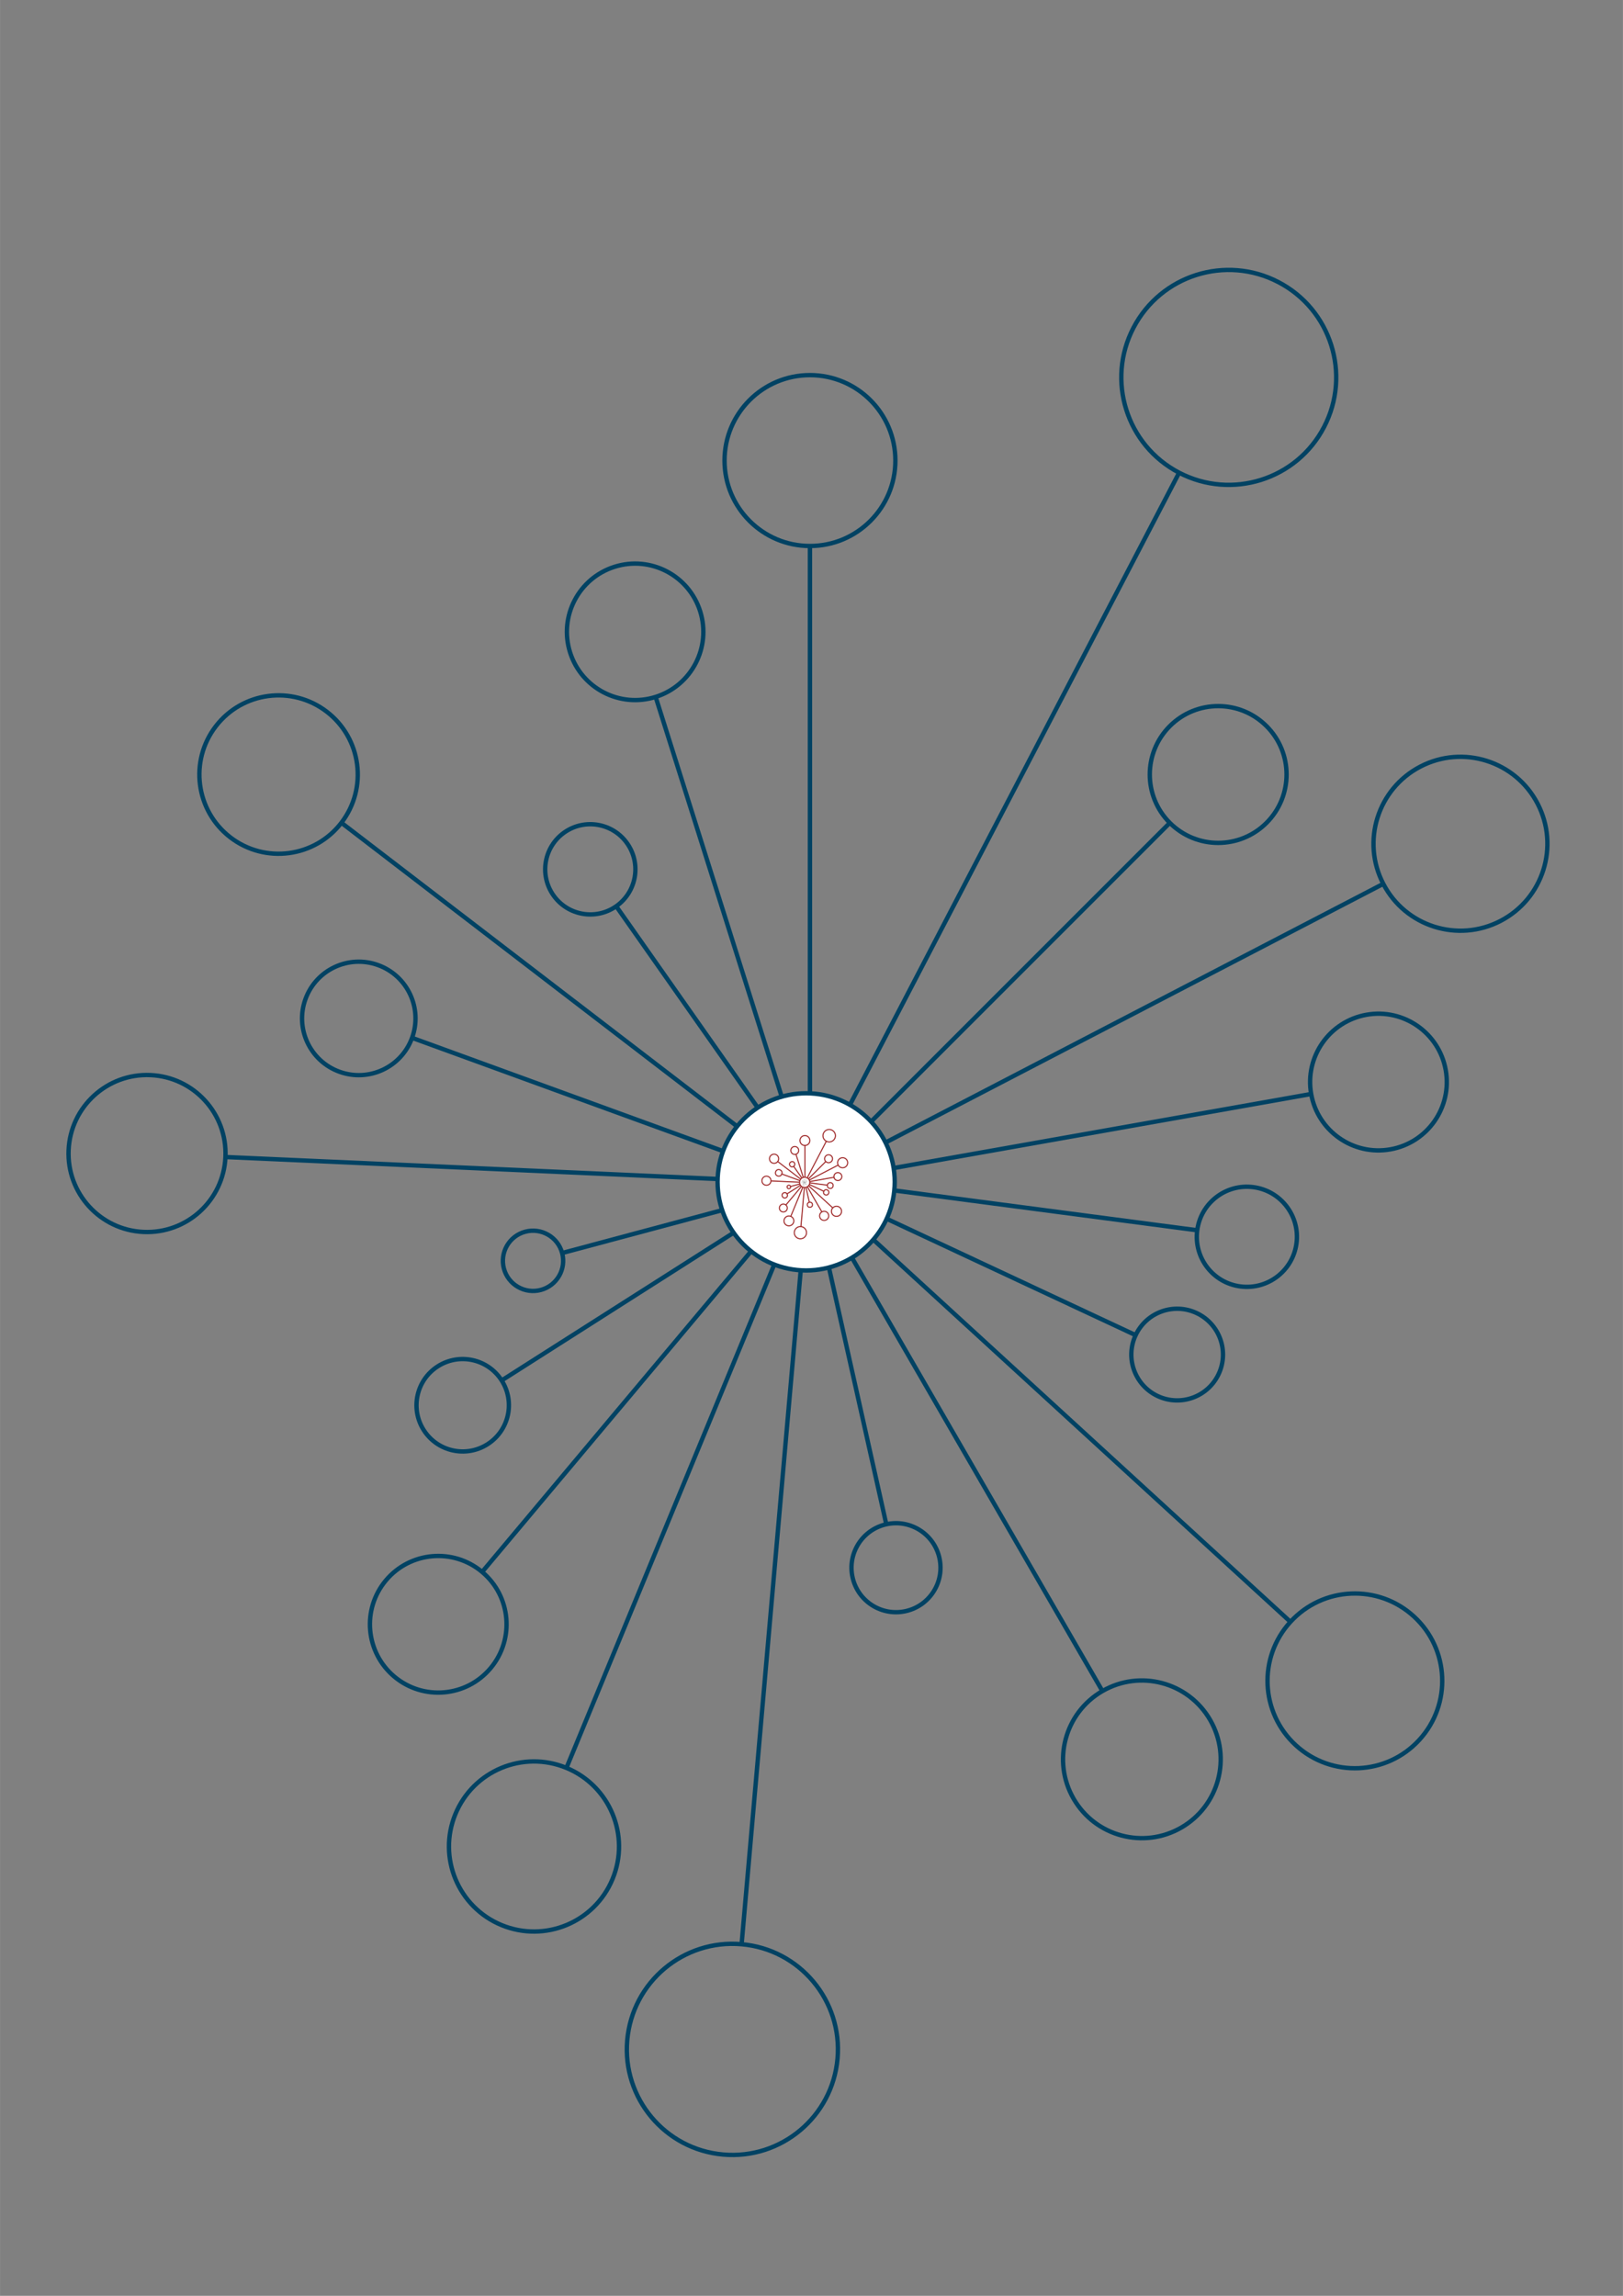 <?xml version="1.0" encoding="UTF-8"?>
<svg width="210mm" height="297mm" version="1.1" viewBox="0 0 744.09 1052.4" xmlns="http://www.w3.org/2000/svg">
<rect x="0" y="0" width="744.09" height="1052.4" fill="#808080" stroke="none"/>
<g transform="translate(-328.5 461.58)" stroke-linecap="round" stroke-linejoin="round">
<g stroke="#014263">
<g transform="matrix(.537 0 0 .537 323.64 -200.77)" fill="none" stroke-width="3.727">
<circle cx="700.55" cy="-92.535" r="72.93"/>
<path d="m700.55-18.43v487.3" color="#000000"/>
</g>
<g transform="matrix(.409 -.129 .129 .409 345.09 -43.726)" fill="none" stroke-width="4.658">
<circle cx="700.55" cy="-92.535" r="72.93"/>
<path d="m700.55-18.43v487.3" color="#000000"/>
</g>
<g transform="matrix(.232 -.163 .163 .232 451.68 72.579)" fill="none" stroke-width="7.054">
<circle cx="700.55" cy="-92.535" r="72.93"/>
<path d="m700.55-18.43v487.3" color="#000000"/>
</g>
<g transform="matrix(.303 -.395 .395 .303 280.49 198.23)" fill="none" stroke-width="4.018">
<circle cx="700.55" cy="-92.535" r="72.93"/>
<path d="m700.55-18.43v487.3" color="#000000"/>
</g>
<g transform="matrix(.122 -.335 .335 .122 438.51 251.24)" fill="none" stroke-width="5.606">
<circle cx="700.55" cy="-92.535" r="72.93"/>
<path d="m700.55-18.43v487.3" color="#000000"/>
</g>
<g transform="matrix(.022 -.493 .493 .022 426.1 414.6)" fill="none" stroke-width="4.051">
<circle cx="700.55" cy="-92.535" r="72.93"/>
<path d="m700.55-18.43v487.3" color="#000000"/>
</g>
<g transform="matrix(-.049 -.183 .183 -.049 624.13 240.05)" fill="none" stroke-width="10.566">
<circle cx="700.55" cy="-92.535" r="72.93"/>
<path d="m700.55-18.43v487.3" color="#000000"/>
</g>
<g transform="matrix(-.156 -.245 .245 -.156 672.58 339.79)" fill="none" stroke-width="6.882">
<circle cx="700.55" cy="-92.535" r="72.93"/>
<path d="m700.55-18.43v487.3" color="#000000"/>
</g>
<g transform="matrix(-.329 -.276 .276 -.329 785.43 445.9)" fill="none" stroke-width="4.658">
<circle cx="700.55" cy="-92.535" r="72.93"/>
<path d="m700.55-18.43v487.3" color="#000000"/>
</g>
<g transform="matrix(-.494 -.204 .204 -.494 938.26 482.05)" fill="none" stroke-width="3.744">
<circle cx="700.55" cy="-92.535" r="72.93"/>
<path d="m700.55-18.43v487.3" color="#000000"/>
</g>
<g transform="matrix(-.661 -.058 .058 -.661 1132.7 457.32)" fill="none" stroke-width="3.012">
<circle cx="700.55" cy="-92.535" r="72.93"/>
<path d="m700.55-18.43v487.3" color="#000000"/>
</g>
<g transform="matrix(-.273 .061 -.061 -.273 924.89 189.06)" fill="none" stroke-width="7.141">
<circle cx="700.55" cy="-92.535" r="72.93"/>
<path d="m700.55-18.43v487.3" color="#000000"/>
</g>
<g transform="matrix(-.429 .248 -.248 -.429 1129.6 131.46)" fill="none" stroke-width="4.039">
<circle cx="700.55" cy="-92.535" r="72.93"/>
<path d="m700.55-18.43v487.3" color="#000000"/>
</g>
<g transform="matrix(-.371 .405 -.405 -.371 1172.1 -9.121)" fill="none" stroke-width="3.638">
<circle cx="700.55" cy="-92.535" r="72.93"/>
<path d="m700.55-18.43v487.3" color="#000000"/>
</g>
<g transform="matrix(-.122 .261 -.261 -.122 929.51 -34.779)" fill="none" stroke-width="6.946">
<circle cx="700.55" cy="-92.535" r="72.93"/>
<path d="m700.55-18.43v487.3" color="#000000"/>
</g>
<g transform="matrix(-.041 .312 -.312 -.041 900 -117)" fill="none" stroke-width="6.348">
<circle cx="700.55" cy="-92.535" r="72.93"/>
<path d="m700.55-18.43v487.3" color="#000000"/>
</g>
<g transform="matrix(.075 .423 -.423 .075 868.8 -254.96)" fill="none" stroke-width="4.658">
<circle cx="700.55" cy="-92.535" r="72.93"/>
<path d="m700.55-18.43v487.3" color="#000000"/>
</g>
<g transform="matrix(.252 .485 -.485 .252 776.66 -391.25)" fill="none" stroke-width="3.661">
<circle cx="700.55" cy="-92.535" r="72.93"/>
<path d="m700.55-18.43v487.3" color="#000000"/>
</g>
<g transform="matrix(.304 .304 -.304 .304 645.9 -291.39)" fill="none" stroke-width="4.658">
<circle cx="700.55" cy="-92.535" r="72.93"/>
<path d="m700.55-18.43v487.3" color="#000000"/>
</g>
<g transform="matrix(.599 .312 -.312 .599 443.35 -451.72)" fill="none" stroke-width="2.963">
<circle cx="700.55" cy="-92.535" r="72.93"/>
<path d="m700.55-18.43v487.3" color="#000000"/>
</g>
<circle cx="698.09" cy="80.185" r="40.606" fill="#fff" fill-rule="evenodd" stroke-width="2"/>
</g>
<g transform="matrix(.058 0 0 .058 656.93 75.764)" stroke="#a02c2c">
<g transform="matrix(.537 0 0 .537 323.64 -200.77)" fill="none" stroke-width="16.129">
<circle cx="700.55" cy="-92.535" r="72.93"/>
<path d="m700.55-18.43v487.3" color="#000000"/>
</g>
<g transform="matrix(.409 -.129 .129 .409 345.09 -43.726)" fill="none" stroke-width="20.159">
<circle cx="700.55" cy="-92.535" r="72.93"/>
<path d="m700.55-18.43v487.3" color="#000000"/>
</g>
<g transform="matrix(.232 -.163 .163 .232 451.68 72.579)" fill="none" stroke-width="30.525">
<circle cx="700.55" cy="-92.535" r="72.93"/>
<path d="m700.55-18.43v487.3" color="#000000"/>
</g>
<g transform="matrix(.303 -.395 .395 .303 280.49 198.23)" fill="none" stroke-width="17.389">
<circle cx="700.55" cy="-92.535" r="72.93"/>
<path d="m700.55-18.43v487.3" color="#000000"/>
</g>
<g transform="matrix(.122 -.335 .335 .122 438.51 251.24)" fill="none" stroke-width="24.261">
<circle cx="700.55" cy="-92.535" r="72.93"/>
<path d="m700.55-18.43v487.3" color="#000000"/>
</g>
<g transform="matrix(.022 -.493 .493 .022 426.1 414.6)" fill="none" stroke-width="17.529">
<circle cx="700.55" cy="-92.535" r="72.93"/>
<path d="m700.55-18.43v487.3" color="#000000"/>
</g>
<g transform="matrix(-.049 -.183 .183 -.049 624.13 240.05)" fill="none" stroke-width="45.725">
<circle cx="700.55" cy="-92.535" r="72.93"/>
<path d="m700.55-18.43v487.3" color="#000000"/>
</g>
<g transform="matrix(-.156 -.245 .245 -.156 672.58 339.79)" fill="none" stroke-width="29.782">
<circle cx="700.55" cy="-92.535" r="72.93"/>
<path d="m700.55-18.43v487.3" color="#000000"/>
</g>
<g transform="matrix(-.329 -.276 .276 -.329 785.43 445.9)" fill="none" stroke-width="20.159">
<circle cx="700.55" cy="-92.535" r="72.93"/>
<path d="m700.55-18.43v487.3" color="#000000"/>
</g>
<g transform="matrix(-.494 -.204 .204 -.494 938.26 482.05)" fill="none" stroke-width="16.201">
<circle cx="700.55" cy="-92.535" r="72.93"/>
<path d="m700.55-18.43v487.3" color="#000000"/>
</g>
<g transform="matrix(-.661 -.058 .058 -.661 1132.7 457.32)" fill="none" stroke-width="13.034">
<circle cx="700.55" cy="-92.535" r="72.93"/>
<path d="m700.55-18.43v487.3" color="#000000"/>
</g>
<g transform="matrix(-.273 .061 -.061 -.273 924.89 189.06)" fill="none" stroke-width="30.901">
<circle cx="700.55" cy="-92.535" r="72.93"/>
<path d="m700.55-18.43v487.3" color="#000000"/>
</g>
<g transform="matrix(-.429 .248 -.248 -.429 1129.6 131.46)" fill="none" stroke-width="17.481">
<circle cx="700.55" cy="-92.535" r="72.93"/>
<path d="m700.55-18.43v487.3" color="#000000"/>
</g>
<g transform="matrix(-.371 .405 -.405 -.371 1172.1 -9.121)" fill="none" stroke-width="15.742">
<circle cx="700.55" cy="-92.535" r="72.93"/>
<path d="m700.55-18.43v487.3" color="#000000"/>
</g>
<g transform="matrix(-.122 .261 -.261 -.122 929.51 -34.779)" fill="none" stroke-width="30.059">
<circle cx="700.55" cy="-92.535" r="72.93"/>
<path d="m700.55-18.43v487.3" color="#000000"/>
</g>
<g transform="matrix(-.041 .312 -.312 -.041 900 -117)" fill="none" stroke-width="27.469">
<circle cx="700.55" cy="-92.535" r="72.93"/>
<path d="m700.55-18.43v487.3" color="#000000"/>
</g>
<g transform="matrix(.075 .423 -.423 .075 868.8 -254.96)" fill="none" stroke-width="20.159">
<circle cx="700.55" cy="-92.535" r="72.93"/>
<path d="m700.55-18.43v487.3" color="#000000"/>
</g>
<g transform="matrix(.252 .485 -.485 .252 776.66 -391.25)" fill="none" stroke-width="15.844">
<circle cx="700.55" cy="-92.535" r="72.93"/>
<path d="m700.55-18.43v487.3" color="#000000"/>
</g>
<g transform="matrix(.304 .304 -.304 .304 645.9 -291.39)" fill="none" stroke-width="20.159">
<circle cx="700.55" cy="-92.535" r="72.93"/>
<path d="m700.55-18.43v487.3" color="#000000"/>
</g>
<g transform="matrix(.599 .312 -.312 .599 443.35 -451.72)" fill="none" stroke-width="12.821">
<circle cx="700.55" cy="-92.535" r="72.93"/>
<path d="m700.55-18.43v487.3" color="#000000"/>
</g>
<circle cx="698.09" cy="80.185" r="40.606" fill="#fff" fill-rule="evenodd" stroke-width="8.655"/>
</g>
<g transform="matrix(.004 0 0 .004 694.44 80.096)" stroke="#333">
<g transform="matrix(.537 0 0 .537 323.64 -200.77)" fill="none" stroke-width="16.129">
<circle cx="700.55" cy="-92.535" r="72.93"/>
<path d="m700.55-18.43v487.3" color="#000000"/>
</g>
<g transform="matrix(.409 -.129 .129 .409 345.09 -43.726)" fill="none" stroke-width="20.159">
<circle cx="700.55" cy="-92.535" r="72.93"/>
<path d="m700.55-18.43v487.3" color="#000000"/>
</g>
<g transform="matrix(.232 -.163 .163 .232 451.68 72.579)" fill="none" stroke-width="30.525">
<circle cx="700.55" cy="-92.535" r="72.93"/>
<path d="m700.55-18.43v487.3" color="#000000"/>
</g>
<g transform="matrix(.303 -.395 .395 .303 280.49 198.23)" fill="none" stroke-width="17.389">
<circle cx="700.55" cy="-92.535" r="72.93"/>
<path d="m700.55-18.43v487.3" color="#000000"/>
</g>
<g transform="matrix(.122 -.335 .335 .122 438.51 251.24)" fill="none" stroke-width="24.261">
<circle cx="700.55" cy="-92.535" r="72.93"/>
<path d="m700.55-18.43v487.3" color="#000000"/>
</g>
<g transform="matrix(.022 -.493 .493 .022 426.1 414.6)" fill="none" stroke-width="17.529">
<circle cx="700.55" cy="-92.535" r="72.93"/>
<path d="m700.55-18.43v487.3" color="#000000"/>
</g>
<g transform="matrix(-.049 -.183 .183 -.049 624.13 240.05)" fill="none" stroke-width="45.725">
<circle cx="700.55" cy="-92.535" r="72.93"/>
<path d="m700.55-18.43v487.3" color="#000000"/>
</g>
<g transform="matrix(-.156 -.245 .245 -.156 672.58 339.79)" fill="none" stroke-width="29.782">
<circle cx="700.55" cy="-92.535" r="72.93"/>
<path d="m700.55-18.43v487.3" color="#000000"/>
</g>
<g transform="matrix(-.329 -.276 .276 -.329 785.43 445.9)" fill="none" stroke-width="20.159">
<circle cx="700.55" cy="-92.535" r="72.93"/>
<path d="m700.55-18.43v487.3" color="#000000"/>
</g>
<g transform="matrix(-.494 -.204 .204 -.494 938.26 482.05)" fill="none" stroke-width="16.201">
<circle cx="700.55" cy="-92.535" r="72.93"/>
<path d="m700.55-18.43v487.3" color="#000000"/>
</g>
<g transform="matrix(-.661 -.058 .058 -.661 1132.7 457.32)" fill="none" stroke-width="13.034">
<circle cx="700.55" cy="-92.535" r="72.93"/>
<path d="m700.55-18.43v487.3" color="#000000"/>
</g>
<g transform="matrix(-.273 .061 -.061 -.273 924.89 189.06)" fill="none" stroke-width="30.901">
<circle cx="700.55" cy="-92.535" r="72.93"/>
<path d="m700.55-18.43v487.3" color="#000000"/>
</g>
<g transform="matrix(-.429 .248 -.248 -.429 1129.6 131.46)" fill="none" stroke-width="17.481">
<circle cx="700.55" cy="-92.535" r="72.93"/>
<path d="m700.55-18.43v487.3" color="#000000"/>
</g>
<g transform="matrix(-.371 .405 -.405 -.371 1172.1 -9.121)" fill="none" stroke-width="15.742">
<circle cx="700.55" cy="-92.535" r="72.93"/>
<path d="m700.55-18.43v487.3" color="#000000"/>
</g>
<g transform="matrix(-.122 .261 -.261 -.122 929.51 -34.779)" fill="none" stroke-width="30.059">
<circle cx="700.55" cy="-92.535" r="72.93"/>
<path d="m700.55-18.43v487.3" color="#000000"/>
</g>
<g transform="matrix(-.041 .312 -.312 -.041 900 -117)" fill="none" stroke-width="27.469">
<circle cx="700.55" cy="-92.535" r="72.93"/>
<path d="m700.55-18.43v487.3" color="#000000"/>
</g>
<g transform="matrix(.075 .423 -.423 .075 868.8 -254.96)" fill="none" stroke-width="20.159">
<circle cx="700.55" cy="-92.535" r="72.93"/>
<path d="m700.55-18.43v487.3" color="#000000"/>
</g>
<g transform="matrix(.252 .485 -.485 .252 776.66 -391.25)" fill="none" stroke-width="15.844">
<circle cx="700.55" cy="-92.535" r="72.93"/>
<path d="m700.55-18.43v487.3" color="#000000"/>
</g>
<g transform="matrix(.304 .304 -.304 .304 645.9 -291.39)" fill="none" stroke-width="20.159">
<circle cx="700.55" cy="-92.535" r="72.93"/>
<path d="m700.55-18.43v487.3" color="#000000"/>
</g>
<g transform="matrix(.599 .312 -.312 .599 443.35 -451.72)" fill="none" stroke-width="12.821">
<circle cx="700.55" cy="-92.535" r="72.93"/>
<path d="m700.55-18.43v487.3" color="#000000"/>
</g>
<circle cx="698.09" cy="80.185" r="40.606" fill="#fff" fill-rule="evenodd" stroke-width="8.655"/>
</g>
</g>
</svg>
